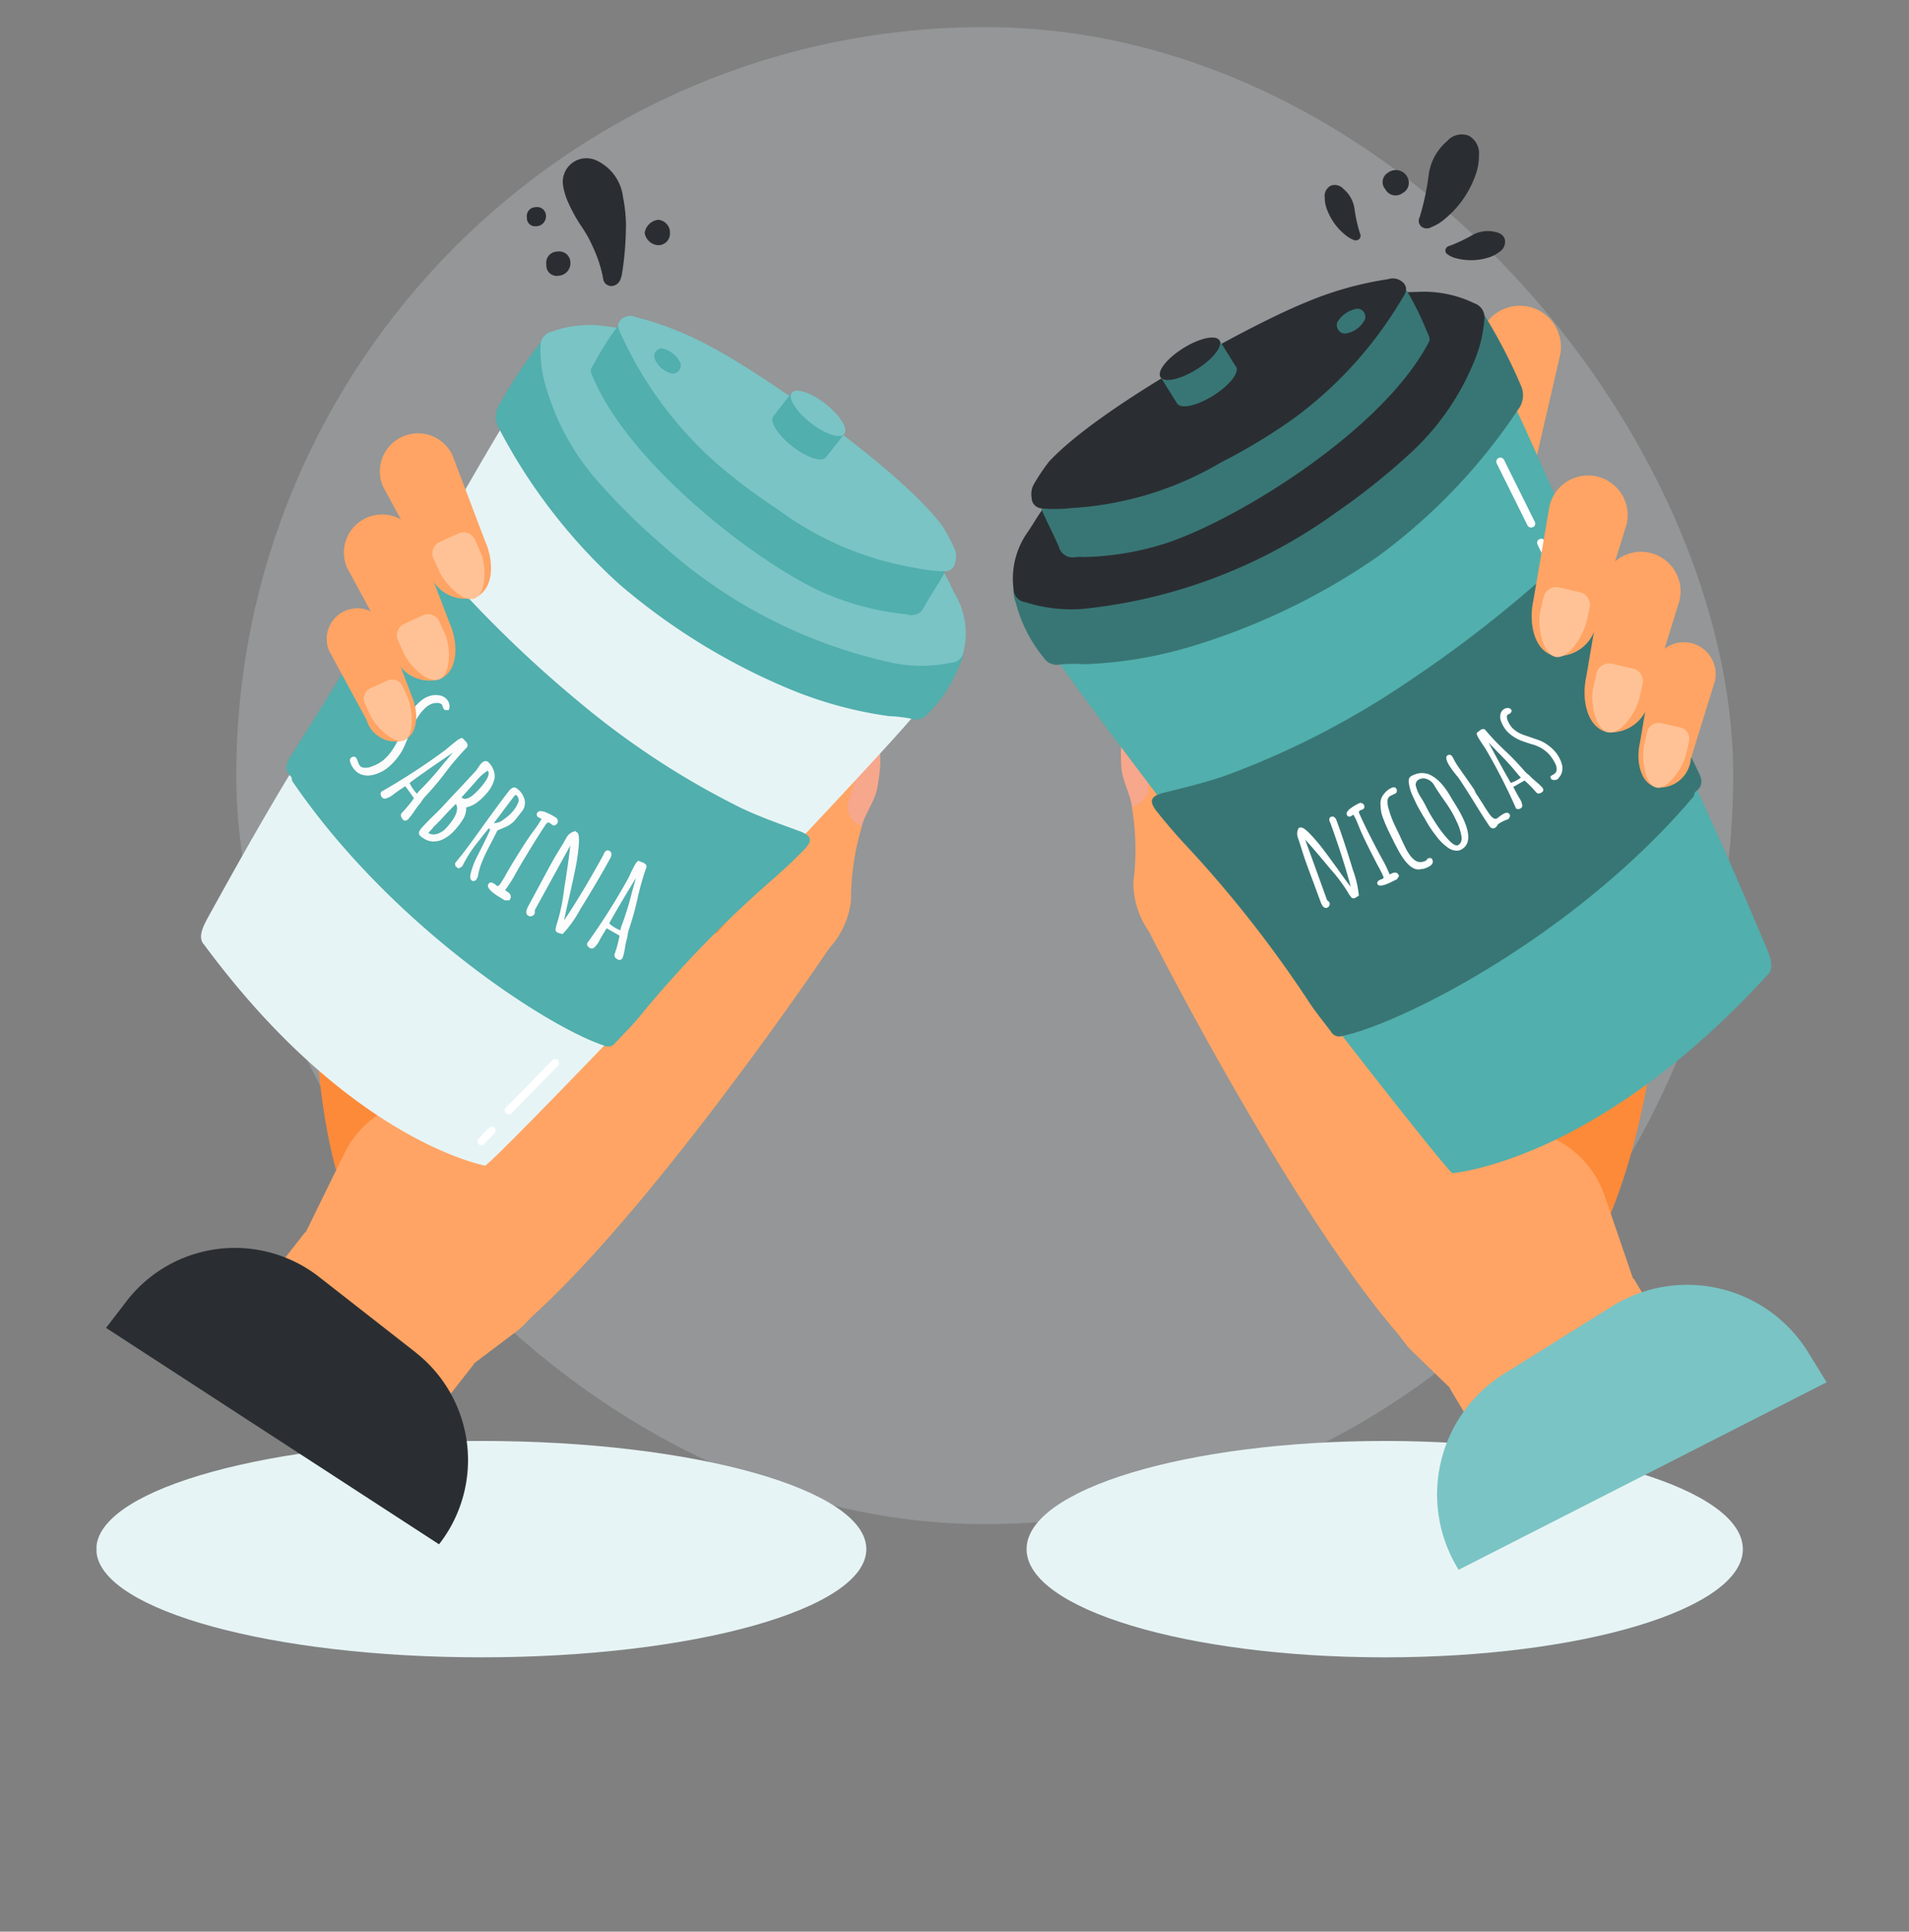 <svg id="S2_Bloc5" xmlns="http://www.w3.org/2000/svg" xmlns:xlink="http://www.w3.org/1999/xlink" width="116.795" height="118.175" viewBox="0 0 116.795 118.175">
  <rect x="0" y="0" width="116.795" height="118.175" fill="#808080" stroke="none"/>
  <defs>
    <clipPath id="clip-path">
      <path id="Tracé_4355" data-name="Tracé 4355" d="M667.7,538.132c0,3.653,9.807,6.618,21.911,6.618s21.912-2.965,21.912-6.618-9.809-6.62-21.912-6.62-21.911,2.965-21.911,6.62" transform="translate(-667.699 -531.512)" fill="none"/>
    </clipPath>
    <radialGradient id="radial-gradient" cx="0.598" cy="0.513" r="1.709" gradientTransform="translate(-19.841) scale(0.302 1)" gradientUnits="objectBoundingBox">
      <stop offset="0" stop-color="#79c4c5"/>
      <stop offset="0.038" stop-color="#87cacb"/>
      <stop offset="0.129" stop-color="#a5d7d8"/>
      <stop offset="0.23" stop-color="#bde1e2"/>
      <stop offset="0.343" stop-color="#d0e9ea"/>
      <stop offset="0.477" stop-color="#ddeff0"/>
      <stop offset="0.649" stop-color="#e4f3f4"/>
      <stop offset="1" stop-color="#e7f4f5"/>
    </radialGradient>
    <clipPath id="clip-path-2">
      <rect id="Rectangle_894" data-name="Rectangle 894" width="112.795" height="118.175" fill="none"/>
    </clipPath>
    <clipPath id="clip-path-3">
      <rect id="Rectangle_895" data-name="Rectangle 895" width="105.847" height="93.173" transform="translate(0 0)" fill="none"/>
    </clipPath>
    <clipPath id="clip-path-4">
      <rect id="Rectangle_896" data-name="Rectangle 896" width="116.795" height="118.175" fill="none"/>
    </clipPath>
    <clipPath id="clip-path-5">
      <path id="Tracé_4388" data-name="Tracé 4388" d="M637.2,537.947v.369c.347,3.568,10.757,6.433,23.547,6.433,13.01,0,23.553-2.965,23.553-6.618s-10.542-6.62-23.553-6.62c-12.79,0-23.2,2.864-23.547,6.435" transform="translate(-637.203 -531.512)" fill="none"/>
    </clipPath>
    <radialGradient id="radial-gradient-2" cx="0.38" cy="0.5" r="1.307" gradientTransform="translate(-18.148) scale(0.281 1)" xlink:href="#radial-gradient"/>
  </defs>
  <rect id="Rectangle_912" data-name="Rectangle 912" width="91.585" height="91.585" rx="45.793" transform="translate(14.455 1.657)" fill="#e7f4f5" opacity="0.2"/>
  <g id="Groupe_3785" data-name="Groupe 3785" transform="translate(0 0)">
    <g id="Groupe_3741" data-name="Groupe 3741" transform="translate(62.806 88.156)" clip-path="url(#clip-path)">
      <rect id="Rectangle_893" data-name="Rectangle 893" width="43.823" height="13.238" transform="translate(0 0)" fill="url(#radial-gradient)"/>
    </g>
    <g id="Groupe_3743" data-name="Groupe 3743" transform="translate(2)" clip-path="url(#clip-path-2)">
      <path id="Tracé_4356" data-name="Tracé 4356" d="M688.763,497.387l-2.744,11.882a2.517,2.517,0,0,1-4.905-1.134l2.745-11.878a2.517,2.517,0,1,1,4.905,1.131" transform="translate(-595.334 -475.573)" fill="#ffa464"/>
      <path id="Tracé_4357" data-name="Tracé 4357" d="M696.052,544.208s4.566-6.146,4.875-25l-18.035-15.494-8.167,22.159,9.079,17.421Z" transform="translate(-600.809 -467.427)" fill="#fd8a39"/>
      <path id="Tracé_4358" data-name="Tracé 4358" d="M672.536,512.087l-.843-4.437c-.634.252-1,1.2-.875,3.284.062.888.552,1.642.651,2.459a1.362,1.362,0,0,0,1.067-1.306" transform="translate(-604.215 -464.017)" fill="#f6a78c"/>
      <path id="Tracé_4359" data-name="Tracé 4359" d="M672.146,511.9l-.817-4.179a1.922,1.922,0,0,1,.946-.088c2.08.317,4.2,2.681,3.855,8.714l3,4.652s11.042,2.107,12.221,12.837a8.515,8.515,0,0,1,1.627-.552,6.041,6.041,0,0,1,7.1,3.924l1.743,5.088.034-.02,1.739,2.905L692.345,551.9l-1.739-2.905.026-.013-2.373-2.3c-.358-.347-.616-.778-.94-1.151-6.756-7.924-15.126-24.493-15.126-24.493a5.2,5.2,0,0,1-.95-2.987,15.711,15.711,0,0,0-.092-4.629,1.306,1.306,0,0,0,.995-1.521" transform="translate(-603.904 -464.057)" fill="#ffa464"/>
      <path id="Tracé_4360" data-name="Tracé 4360" d="M712.556,532.949c.541-.44.136-1.319-.146-1.98-2.17-5.127-4.375-10.236-7.026-15.145-2.166-4.013-3.92-8.23-5.835-12.37-.758-1.642-2.717-6.189-3.023-6.422-.345-.269-.549.379-.856.711-.187.2-.349.429-.524.64a29.994,29.994,0,0,1-11.021,8.04,99.835,99.835,0,0,1-11.469,4.269c-.8.241-1.6.463-2.4.687-.274.073-1.444-.09-1.675.069-.877.6-.021,1.246.528,2.136,1.593,2.582,23.832,31.492,24.219,31.453,1.657-.187,9.723-1.726,19.229-12.087" transform="translate(-606.456 -473.266)" fill="#51afad"/>
      <path id="Tracé_4361" data-name="Tracé 4361" d="M683.457,532.239c3.73-.8,14.341-6.2,21.508-14.671.024-.1.037-.222.106-.274.6-.444.317-.925.078-1.409-1.709-3.484-3.411-6.969-4.954-10.529-.375-.882-.771-1.752-1.185-2.618-.4-.834-.728-.882-1.414-.243a75.831,75.831,0,0,1-10.221,8.139,51.732,51.732,0,0,1-10.93,5.627c-1.28.459-2.6.771-3.924,1.1-.8.2-.916.511-.4,1.157.536.668,1.092,1.323,1.672,1.95a72.389,72.389,0,0,1,7.615,9.673c.407.629.9,1.216,1.351,1.823a.577.577,0,0,0,.7.271" transform="translate(-603.334 -468.858)" fill="#387675"/>
      <path id="Tracé_4362" data-name="Tracé 4362" d="M679.948,516.029a.356.356,0,0,1-.125-.142l-.1-.123,0-.017-.01-.019a9.615,9.615,0,0,0-1.1-1.478q-1.016-1.232-1.549-1.806l1.341,3.707.049.043a.529.529,0,0,1,.049.039.173.173,0,0,1,.048.065.248.248,0,0,1-.006.187.27.27,0,0,1-.14.125c-.157.056-.291-.063-.4-.364l-.465-1.26c-.142-.377-.3-.8-.466-1.263-.056-.155-.131-.39-.226-.694s-.173-.545-.226-.694a.693.693,0,0,1,.071-.642l.015.047a.176.176,0,0,1,.052-.035c.112-.041.328.1.642.433a10.74,10.74,0,0,1,.73.858c.239.312.563.754.982,1.332l.166.239c.261.356.446.612.569.759q-.425-1.634-1.207-3.8l-.034-.1a.523.523,0,0,1-.045-.093c-.052-.147-.019-.244.095-.287a.193.193,0,0,1,.189.026.385.385,0,0,1,.132.187l.2.552c.267.759.534,1.59.806,2.491a6.265,6.265,0,0,1,.364,1.562,1.449,1.449,0,0,1-.246.155.17.17,0,0,1-.147,0" transform="translate(-599.212 -461.078)" fill="#fff"/>
      <path id="Tracé_4363" data-name="Tracé 4363" d="M680.085,515.565c-.05-.116,0-.205.146-.271l.078-.034.077-.026a.093.093,0,0,0,.063-.069.309.309,0,0,0-.037-.14c-.036-.082-.1-.205-.181-.373-.067-.108-.172-.308-.321-.6-.368-.715-.631-1.252-.8-1.627-.06-.134-.108-.258-.155-.37l-.153-.371a3.564,3.564,0,0,0-.2-.382.935.935,0,0,1-.153.1.167.167,0,0,1-.246-.1.2.2,0,0,1,.043-.2.835.835,0,0,1,.231-.215,3.014,3.014,0,0,1,.481-.282.213.213,0,0,1,.175,0,.22.22,0,0,1,.123.112.234.234,0,0,1,.013.155.155.155,0,0,1-.093.11.328.328,0,0,1-.075.026l-.058.022a.181.181,0,0,0-.092.08.187.187,0,0,0,.022.133q.3.694,1.009,2.056c.086.168.218.412.392.733a6.8,6.8,0,0,1,.334.659l.12.274a.649.649,0,0,1,.142-.071c.2-.088.338-.049.411.116l.02.043-.127.2-.045.022c-.024.013-.073.039-.144.069-.147.076-.248.125-.287.142-.416.187-.657.205-.72.063" transform="translate(-597.804 -461.464)" fill="#fff"/>
      <path id="Tracé_4364" data-name="Tracé 4364" d="M681.87,515.072a1.143,1.143,0,0,1-.313.03c-.414-.047-.843-.515-1.293-1.414l-.1-.188-.106-.216-.086-.172c-.093-.185-.175-.353-.242-.5s-.142-.313-.211-.5a3.119,3.119,0,0,1-.162-.476,2.72,2.72,0,0,1-.052-.459,1.015,1.015,0,0,1,.049-.42,1.124,1.124,0,0,1,.226-.347,1.164,1.164,0,0,1,.4-.295.243.243,0,0,1,.185-.03.186.186,0,0,1,.12.1.21.21,0,0,1,.015.147.171.171,0,0,1-.075.12l-.332.162a.337.337,0,0,0-.159.3,1.422,1.422,0,0,0,.084.534,5.861,5.861,0,0,0,.326.884l.017.037.325.677c.091.205.2.437.326.689a2.949,2.949,0,0,0,.239.422,1.444,1.444,0,0,0,.327.364.569.569,0,0,0,.424.129.69.69,0,0,0,.254-.073.317.317,0,0,0,.127-.134.336.336,0,0,1,.168-.037.16.16,0,0,1,.119.086c.088.187.006.338-.252.467a1.285,1.285,0,0,1-.347.119" transform="translate(-596.843 -461.914)" fill="#fff"/>
      <path id="Tracé_4365" data-name="Tracé 4365" d="M683.081,514.356a.978.978,0,0,1-.42-.159,3.149,3.149,0,0,1-.767-.759,7.264,7.264,0,0,1-.578-.851,1.15,1.15,0,0,1-.073-.138l-.073-.123c-.009-.023-.021-.032-.023-.03l-.073-.121-.272-.479q-.118-.218-.347-.72a2.637,2.637,0,0,1-.211-.72.628.628,0,0,1,0-.278.289.289,0,0,1,.129-.172,1.427,1.427,0,0,1,.545-.187,1.219,1.219,0,0,1,.526.063,1.79,1.79,0,0,1,.472.282,2.765,2.765,0,0,1,.44.446,4.826,4.826,0,0,1,.394.578l.034.052c.078.142.155.269.228.377l.231.381q1.136,1.948.228,2.48a.608.608,0,0,1-.39.078m.364-.575a.73.73,0,0,0,0-.36,3.123,3.123,0,0,0-.278-.834c-.112-.245-.218-.45-.313-.614q-.179-.308-.513-.774c-.231-.33-.4-.582-.5-.754l-.073-.121a.831.831,0,0,0-.433-.345.562.562,0,0,0-.5.037.355.355,0,0,0-.153.44,2.108,2.108,0,0,0,.252.58,2.5,2.5,0,0,0,.133.213l.106.185.168.321c.047.1.1.205.168.317.142.244.291.479.444.714a7.092,7.092,0,0,0,.711.909c.267.291.469.4.61.313a.361.361,0,0,0,.166-.228" transform="translate(-596.043 -462.318)" fill="#fff"/>
      <path id="Tracé_4366" data-name="Tracé 4366" d="M684.62,513.265a.5.5,0,0,1-.175.215.2.2,0,0,1-.181.024.282.282,0,0,1-.153-.11c-.248-.364-.562-.856-.946-1.482-.409-.66-.726-1.149-.942-1.466l-.032-.05a6.766,6.766,0,0,1-.454-.582c-.282-.409-.343-.664-.2-.767a.2.2,0,0,1,.149-.03.191.191,0,0,1,.125.08,2.8,2.8,0,0,1,.146.261c.063.116.114.2.149.258.2.291.381.549.543.78s.34.483.535.771a1.207,1.207,0,0,0,.151.3l.054.077.336.519c.093.159.209.334.342.53.2.3.377.4.518.3l.039-.034.077-.056a1.412,1.412,0,0,1,.146-.108c.235-.159.394-.175.483-.047a.166.166,0,0,1,.017.151.364.364,0,0,1-.1.157,2.166,2.166,0,0,0-.629.313" transform="translate(-594.975 -462.837)" fill="#fff"/>
      <path id="Tracé_4367" data-name="Tracé 4367" d="M686.263,512.114c-.067.009-.129-.028-.192-.106a6.728,6.728,0,0,0-.558-.578l-.127-.11-.681.39q.076.171.347.655a1.068,1.068,0,0,1,.2.492.182.182,0,0,1-.08.149.274.274,0,0,1-.172.063.188.188,0,0,1-.153-.063l-.009-.043-.013-.03a34.781,34.781,0,0,0-1.851-3.6,1.037,1.037,0,0,1-.06-.086c-.026-.043-.067-.1-.12-.179-.108-.162-.192-.295-.248-.394a.635.635,0,0,1-.089-.261l.209-.164a.329.329,0,0,1,.179-.077.161.161,0,0,1,.151.065,14.482,14.482,0,0,0,1.23,1.287,15.862,15.862,0,0,1,1.172,1.23,1.71,1.71,0,0,0,.181.168,1.123,1.123,0,0,1,.175.159c.022.03.142.136.353.321a3.354,3.354,0,0,1,.358.338l.005.006a.2.2,0,0,1,.037.248.506.506,0,0,1-.244.123m-1.293-1.194a16.474,16.474,0,0,0-1.217-1.336l-.565-.592c.586,1.1,1.037,1.927,1.362,2.47a1.987,1.987,0,0,0,.618-.332,1.486,1.486,0,0,1-.2-.211" transform="translate(-594.115 -463.569)" fill="#fff"/>
      <path id="Tracé_4368" data-name="Tracé 4368" d="M686.552,511.885a.288.288,0,0,1-.222-.073l-.026-.155a.846.846,0,0,1,.129-.08.923.923,0,0,0,.149-.1.344.344,0,0,0,.1-.267.773.773,0,0,0-.1-.354,2.5,2.5,0,0,0-.384-.565,2.2,2.2,0,0,0-.978-.578l-.166-.049c-.192-.06-.357-.116-.5-.17a2.387,2.387,0,0,1-.423-.205,2.156,2.156,0,0,1-.487-.386,1.953,1.953,0,0,1-.373-.634.714.714,0,0,1-.034-.368.508.508,0,0,1,.162-.308.424.424,0,0,1,.252-.108.253.253,0,0,1,.235.076.119.119,0,0,1,.036.116.2.2,0,0,1-.073.119.3.3,0,0,1-.151.078c-.084.08-.08.218.005.41a1.706,1.706,0,0,0,.244.394,1.752,1.752,0,0,0,.364.287,2.147,2.147,0,0,0,.418.185l.34.116.552.192a2.172,2.172,0,0,1,.472.254,2.622,2.622,0,0,1,.45.386,2.036,2.036,0,0,1,.457.817.937.937,0,0,1,.009.47.752.752,0,0,1-.235.4l.017.021a.546.546,0,0,1-.245.086" transform="translate(-593.444 -464.166)" fill="#fff"/>
      <path id="Tracé_4369" data-name="Tracé 4369" d="M671.585,516.227a25.792,25.792,0,0,0,6.51-1.071,40.664,40.664,0,0,0,11.385-5.461,35.541,35.541,0,0,0,8.661-9.042,1.435,1.435,0,0,0,.19-1.439,31.955,31.955,0,0,0-2.349-4.5.937.937,0,0,0-1.528-.073,38.041,38.041,0,0,1-3.131,2.609,73.9,73.9,0,0,1-18.116,10.688q-2.054.809-4.094,1.623c-.159.067-.3.157-.465.209a2.05,2.05,0,0,0-1.267,2.608c.009.026.021.056.03.086a8.82,8.82,0,0,0,1.717,3.375.961.961,0,0,0,1.021.4,8.992,8.992,0,0,1,1.435-.013" transform="translate(-607.264 -475.591)" fill="#387675"/>
      <path id="Tracé_4370" data-name="Tracé 4370" d="M691.934,493.844a21.412,21.412,0,0,0-8.107,1.769,33.72,33.72,0,0,0-14.815,11.613c-.33.457-.6.959-.929,1.418a4.911,4.911,0,0,0-.778,3.465.812.812,0,0,0,.718.718,9.192,9.192,0,0,0,3.433.416,31.976,31.976,0,0,0,15.512-5.864,42.043,42.043,0,0,0,4.51-3.584,15.665,15.665,0,0,0,4.155-6.109,8.008,8.008,0,0,0,.461-2.146.9.9,0,0,0-.593-.993,7.077,7.077,0,0,0-3.568-.7" transform="translate(-607.282 -475.984)" fill="#2a2e32"/>
      <path id="Tracé_4371" data-name="Tracé 4371" d="M670.816,510.2a17.484,17.484,0,0,0,4.674-.741c4.077-1.19,13.415-6.751,16.378-12.346.162-.278.035-.414-.1-.744a18.067,18.067,0,0,0-1.112-2.284.719.719,0,0,0-.912-.362,19.8,19.8,0,0,0-3.034.771,8.469,8.469,0,0,0-2.129,1.211,15.248,15.248,0,0,0-4.784,6.159c-.082.207-.188.409-.278.618a3.483,3.483,0,0,1-1.709,1.774,25.366,25.366,0,0,1-8.734,2.543c-.138.017-.28.019-.42.049-.528.1-.578.173-.357.662.313.694.672,1.368.968,2.073a.881.881,0,0,0,1.045.621,3.82,3.82,0,0,1,.506,0" transform="translate(-606.483 -476.123)" fill="#387675"/>
      <path id="Tracé_4372" data-name="Tracé 4372" d="M668.53,507.456a.653.653,0,0,1-.655-.647,1.256,1.256,0,0,1,.17-.892,12.112,12.112,0,0,1,.9-1.33c3.081-3.308,12.179-8.314,15.772-9.764a20.751,20.751,0,0,1,4.969-1.39.9.9,0,0,1,.993.295c.248.36.009.642-.159.933-.073.121-.146.241-.222.36a24.534,24.534,0,0,1-6.54,7.042,35.522,35.522,0,0,1-4.288,2.575,20.3,20.3,0,0,1-9.184,2.8,8.946,8.946,0,0,1-1.761.022m18.063-11.425a.525.525,0,0,0,.271.685.616.616,0,0,0,.183.039,1.548,1.548,0,0,0,1.226-.879.493.493,0,0,0-.325-.619.458.458,0,0,0-.142-.022,1.736,1.736,0,0,0-1.209.8Z" transform="translate(-606.758 -476.353)" fill="#2a2e32"/>
      <path id="Tracé_4373" data-name="Tracé 4373" d="M676.7,497.032h0l-1-1.606-3.6,2.252,1.006,1.606c.224.36,1.213.146,2.208-.478s1.619-1.414,1.4-1.775" transform="translate(-603.089 -474.601)" fill="#387675"/>
      <path id="Tracé_4374" data-name="Tracé 4374" d="M673.509,495.981c.994-.621,1.983-.832,2.209-.476s-.4,1.157-1.4,1.778-1.983.834-2.209.472.4-1.153,1.4-1.775" transform="translate(-603.11 -474.683)" fill="#2a2e32"/>
      <path id="Tracé_4375" data-name="Tracé 4375" d="M685.363,503.511l-.02.013a.252.252,0,0,1-.334-.108v0l-1.877-3.776a.255.255,0,0,1,.1-.34.251.251,0,0,1,.337.1l.013.024,1.875,3.775a.248.248,0,0,1-.09.321" transform="translate(-593.557 -471.277)" fill="#fff"/>
      <path id="Tracé_4376" data-name="Tracé 4376" d="M685.25,503.267l-.023.013a.246.246,0,0,1-.332-.112l-.429-.879a.249.249,0,1,1,.446-.222l.431.879a.253.253,0,0,1-.093.321" transform="translate(-592.397 -468.97)" fill="#fff"/>
      <path id="Tracé_4377" data-name="Tracé 4377" d="M685.248,531.843l6.609-4.129a8.694,8.694,0,0,1,11.981,2.767l1.157,1.875-22.513,11.471a8.7,8.7,0,0,1,2.767-11.984" transform="translate(-595.239 -447.79)" fill="#7ac4c5"/>
      <path id="Tracé_4378" data-name="Tracé 4378" d="M690.076,502.823l-1.832,5.9a2.379,2.379,0,0,1-2.567,2.172l-.013,0c-1.3-.3-1.592-2.086-1.3-3.388l.985-5.773a2.424,2.424,0,0,1,4.724,1.091" transform="translate(-592.552 -470.766)" fill="#ffa464"/>
      <path id="Tracé_4379" data-name="Tracé 4379" d="M685.674,503.525a.8.8,0,0,0-.912.642l-.189.823c-.205.879.142,2.618.92,2.793s1.694-1.263,1.9-2.142l.19-.823a.8.8,0,0,0-.539-.976Z" transform="translate(-592.333 -467.598)" fill="#ffc296"/>
      <path id="Tracé_4380" data-name="Tracé 4380" d="M691.81,505.328l-1.832,5.9a2.379,2.379,0,0,1-2.567,2.172H687.4c-1.3-.3-1.592-2.086-1.3-3.392l.985-5.773a2.424,2.424,0,1,1,4.724,1.092" transform="translate(-591.051 -468.6)" fill="#ffa464"/>
      <path id="Tracé_4381" data-name="Tracé 4381" d="M687.41,506.028a.8.8,0,0,0-.912.642l-.188.823c-.209.879.123,2.554.9,2.733s1.715-1.2,1.92-2.082l.189-.823a.792.792,0,0,0-.539-.976Z" transform="translate(-590.832 -465.431)" fill="#ffc296"/>
      <path id="Tracé_4382" data-name="Tracé 4382" d="M692.438,507.711l-1.47,4.747a1.919,1.919,0,0,1-2.071,1.75h-.009c-1.045-.243-1.28-1.681-1.037-2.724l.789-4.65a1.949,1.949,0,0,1,3.8.877" transform="translate(-589.521 -466.032)" fill="#ffa464"/>
    </g>
    <g id="Groupe_3745" data-name="Groupe 3745" transform="translate(5.906 8.221)" clip-path="url(#clip-path-3)">
      <path id="Tracé_4383" data-name="Tracé 4383" d="M688.98,507.976a.718.718,0,0,0-.827.582l-.172.741c-.188.806.034,2.459.737,2.621s1.633-1.224,1.821-2.021l.172-.741a.721.721,0,0,0-.485-.9h-.008Z" transform="translate(-593.292 -471.965)" fill="#ffc296"/>
      <path id="Tracé_4384" data-name="Tracé 4384" d="M684.241,489.977a3.5,3.5,0,0,1-.2,1.147,6.118,6.118,0,0,1-2.006,2.814,2.635,2.635,0,0,1-.694.4.556.556,0,0,1-.616-.019.48.48,0,0,1-.108-.6,15.4,15.4,0,0,0,.545-2.56,3.266,3.266,0,0,1,1.125-2.075,1.192,1.192,0,0,1,1.332-.332,1.229,1.229,0,0,1,.618,1.224" transform="translate(-599.661 -488.669)" fill="#2a2e32"/>
    </g>
    <g id="Groupe_3747" data-name="Groupe 3747" clip-path="url(#clip-path-4)">
      <path id="Tracé_4385" data-name="Tracé 4385" d="M684.727,493.125a2.022,2.022,0,0,1-.608.321,3.609,3.609,0,0,1-2.043.056,1.45,1.45,0,0,1-.433-.185c-.116-.069-.218-.142-.211-.291a.3.3,0,0,1,.233-.271,9.168,9.168,0,0,0,1.4-.659,1.95,1.95,0,0,1,1.381-.211c.291.065.562.174.632.511a.732.732,0,0,1-.354.728" transform="translate(-593.002 -477.705)" fill="#2a2e32"/>
      <path id="Tracé_4386" data-name="Tracé 4386" d="M679.7,490a.663.663,0,0,0-.239.9.681.681,0,0,0,.073.1.709.709,0,0,0,.956.31.978.978,0,0,0,.1-.061.714.714,0,0,0,.31-.959.829.829,0,0,0-.056-.1.8.8,0,0,0-1.108-.22.116.116,0,0,0-.035.022" transform="translate(-594.784 -479.432)" fill="#2a2e32"/>
      <path id="Tracé_4387" data-name="Tracé 4387" d="M677.48,491.114a1.959,1.959,0,0,0,.121.677,3.637,3.637,0,0,0,1.2,1.648,1.669,1.669,0,0,0,.405.237.33.33,0,0,0,.364-.017.286.286,0,0,0,.069-.351,8.92,8.92,0,0,1-.338-1.51,1.925,1.925,0,0,0-.672-1.217.71.71,0,0,0-.793-.2.725.725,0,0,0-.358.731" transform="translate(-596.43 -479.017)" fill="#2a2e32"/>
    </g>
    <g id="Groupe_3749" data-name="Groupe 3749" transform="translate(5.906 88.156)" clip-path="url(#clip-path-5)">
      <rect id="Rectangle_897" data-name="Rectangle 897" width="47.099" height="13.238" transform="translate(0 0)" fill="url(#radial-gradient-2)"/>
    </g>
    <g id="Groupe_3751" data-name="Groupe 3751" clip-path="url(#clip-path-4)">
      <path id="Tracé_4389" data-name="Tracé 4389" d="M646.665,541.969s-3.765-6.668-1.726-25.415l19.823-13.132,5.346,23.006-11.174,16.156Z" transform="translate(-625.124 -467.678)" fill="#fd8a39"/>
      <path id="Tracé_4390" data-name="Tracé 4390" d="M661.817,512.6l1.388-4.3c.6.325.847,1.31.459,3.366-.172.873-.754,1.558-.952,2.357a1.36,1.36,0,0,1-.9-1.427" transform="translate(-609.993 -463.45)" fill="#f6a78c"/>
      <path id="Tracé_4391" data-name="Tracé 4391" d="M678.272,512.463l1.328-4.043a1.9,1.9,0,0,0-.926-.207c-2.1.056-4.5,2.135-4.909,8.169l-3.554,4.241s-11.216.713-13.721,11.216a8.705,8.705,0,0,0-1.547-.75,6.041,6.041,0,0,0-7.538,3.01l-2.364,4.832-.026-.024-2.086,2.668,10.324,8.07,2.086-2.668-.023-.017,2.64-1.989c.4-.3.709-.694,1.075-1.028,7.689-7.019,18.058-22.418,18.058-22.418a5.228,5.228,0,0,0,1.315-2.849,15.537,15.537,0,0,1,.668-4.579,1.3,1.3,0,0,1-.8-1.633" transform="translate(-626.34 -463.531)" fill="#ffa464"/>
      <path id="Tracé_4392" data-name="Tracé 4392" d="M640.83,530.456c-.472-.476,0-1.269.334-1.881,2.592-4.689,5.217-9.346,8.245-13.772,2.48-3.62,4.579-7.478,6.823-11.243.9-1.5,3.219-5.637,3.539-5.835.36-.215.487.416.744.769.159.216.288.45.437.672a28.844,28.844,0,0,0,9.729,8.8,95.115,95.115,0,0,0,10.54,5.236c.737.312,1.479.6,2.224.9.252.1,1.388.06,1.6.231.776.659-.106,1.194-.718,1.987-1.786,2.314-25.958,27.723-26.331,27.641-1.571-.347-9.124-2.631-17.164-13.5" transform="translate(-628.33 -472.648)" fill="#e7f4f5"/>
      <path id="Tracé_4393" data-name="Tracé 4393" d="M662.871,532.635c-3.484-1.14-13.087-7.372-19.088-16.192-.017-.1-.021-.222-.076-.274-.522-.483-.209-.92.065-1.353,1.987-3.161,3.965-6.32,5.8-9.57.453-.8.912-1.6,1.4-2.385.466-.756.789-.767,1.379-.086a73.27,73.27,0,0,0,8.953,8.811,50.067,50.067,0,0,0,9.879,6.48c1.185.569,2.418,1,3.648,1.452.742.271.823.58.267,1.144-.578.584-1.177,1.157-1.795,1.7a69.947,69.947,0,0,0-8.255,8.484c-.455.565-.985,1.071-1.478,1.606a.55.55,0,0,1-.694.185" transform="translate(-625.91 -468.668)" fill="#51afad"/>
      <path id="Tracé_4394" data-name="Tracé 4394" d="M645.522,511.127a.227.227,0,0,1,.05-.232.28.28,0,0,1,.168-.073.189.189,0,0,1,.149.073.761.761,0,0,1,.115.245.906.906,0,0,0,.1.226.409.409,0,0,0,.313.138,1.011,1.011,0,0,0,.437-.082,2.434,2.434,0,0,0,.722-.4,3.082,3.082,0,0,0,.537-.618,4.292,4.292,0,0,0,.42-.787l.127-.293c.131-.308.237-.547.317-.722a3.94,3.94,0,0,1,.293-.524,2.662,2.662,0,0,1,.55-.642,1.606,1.606,0,0,1,.535-.312,1.239,1.239,0,0,1,.588-.056.762.762,0,0,1,.523.285.616.616,0,0,1,.132.3.555.555,0,0,1-.043.321l-.243,0a.591.591,0,0,1-.159-.325.424.424,0,0,0-.3-.112.992.992,0,0,0-.364.065,1.241,1.241,0,0,0-.295.179,2.733,2.733,0,0,0-.465.522,3.377,3.377,0,0,0-.351.618l-.549,1.293a3.363,3.363,0,0,1-.4.655,3.532,3.532,0,0,1-.554.588,2.26,2.26,0,0,1-1.036.5,1.209,1.209,0,0,1-.578-.026.97.97,0,0,1-.466-.306,1.215,1.215,0,0,1-.271-.5" transform="translate(-624.102 -464.533)" fill="#fcfcfc"/>
      <path id="Tracé_4395" data-name="Tracé 4395" d="M647.758,513.237a.262.262,0,0,1,.1-.233,8.161,8.161,0,0,0,.591-.7l.11-.159-.526-.728c-.125.069-.357.228-.7.474a1.3,1.3,0,0,1-.537.287.222.222,0,0,1-.185-.073.339.339,0,0,1-.089-.188.215.215,0,0,1,.058-.183l.043-.017.032-.019a39.881,39.881,0,0,0,3.876-2.536.644.644,0,0,1,.091-.08l.188-.159c.173-.142.312-.254.42-.33a.671.671,0,0,1,.282-.133l.215.218a.393.393,0,0,1,.11.2.182.182,0,0,1-.056.177,16.236,16.236,0,0,0-1.317,1.55,17.09,17.09,0,0,1-1.26,1.485,2.424,2.424,0,0,0-.164.224,1.564,1.564,0,0,1-.162.222,5.16,5.16,0,0,0-.321.44,4.93,4.93,0,0,1-.34.446l-.007.006a.238.238,0,0,1-.282.073.6.6,0,0,1-.168-.261m1.2-1.616a18.418,18.418,0,0,0,1.371-1.543l.606-.718c-1.185.8-2.064,1.414-2.646,1.849a2.365,2.365,0,0,0,.45.664,1.848,1.848,0,0,1,.218-.252" transform="translate(-623.232 -463.316)" fill="#fcfcfc"/>
      <path id="Tracé_4396" data-name="Tracé 4396" d="M647.8,513.523a.961.961,0,0,1,.179-.252c.172-.192.39-.416.66-.681q.392-.372.674-.683c.213-.235.539-.582.976-1.043l.963-1.037a1.786,1.786,0,0,0,.142-.2l.129-.185.03-.034a.562.562,0,0,1,.252-.185.25.25,0,0,1,.237.082,1.219,1.219,0,0,1,.291.442.969.969,0,0,1,.073.522,2.067,2.067,0,0,1-.528.972,3.429,3.429,0,0,1-.6.548,1.724,1.724,0,0,1-.612.265,1.19,1.19,0,0,1-.155.664,4.4,4.4,0,0,1-.545.731,2.286,2.286,0,0,1-.778.582,1.189,1.189,0,0,1-.884.043,1.5,1.5,0,0,1-.435-.269.224.224,0,0,1-.065-.287m1.108.151a1.271,1.271,0,0,0,.545-.366,4.234,4.234,0,0,0,.411-.522,1.714,1.714,0,0,0,.177-.338,1.11,1.11,0,0,0,.067-.31.444.444,0,0,0-.077-.289c-.248.239-.56.565-.937.983-.022.026-.1.1-.241.241l-.215.215a.035.035,0,0,0-.013.026l-.009.013-.272.3a.678.678,0,0,0,.563.045m2.541-2.717c.515-.573.694-.955.535-1.144a2.831,2.831,0,0,0-.72.651l-.886.989q.352.3,1.071-.5" transform="translate(-622.147 -462.658)" fill="#fcfcfc"/>
      <path id="Tracé_4397" data-name="Tracé 4397" d="M649.952,515.207a5.066,5.066,0,0,1,.373-.929l.14-.274c.392-.78.608-1.23.643-1.355l-.086-.065c-.108.134-.209.258-.3.366l-.3.388a8.09,8.09,0,0,0-1.024,1.577l-.23.132-.194-.157-.011-.177.377-.466q.5-.635,1.452-1.974,1.027-1.419,1.459-1.967c.175-.228.343-.278.494-.155a1.2,1.2,0,0,1,.47.687.848.848,0,0,1-.188.741l-.39.493a1.145,1.145,0,0,1-.226.215,1.422,1.422,0,0,1-.25.162l-.334.149-.278.121-.1.2-.295.578c-.218.412-.386.758-.5,1.032a4.273,4.273,0,0,0-.258.789l-.024.119a.634.634,0,0,1-.108.278.235.235,0,0,1-.14.091.174.174,0,0,1-.151-.035c-.106-.084-.11-.269-.017-.56m1.97-3.166a2.873,2.873,0,0,0,.618-.558,2.119,2.119,0,0,0,.274-.466.392.392,0,0,0-.134-.483l-.041.022-.065.054-.638.843c-.181.25-.386.522-.612.806a.871.871,0,0,0,.6-.218" transform="translate(-621.119 -461.909)" fill="#fcfcfc"/>
      <path id="Tracé_4398" data-name="Tracé 4398" d="M650.065,515.321c.082-.119.2-.123.351-.021l.082.056.069.06a.1.1,0,0,0,.106.017.3.3,0,0,0,.112-.116c.06-.082.142-.218.256-.4.065-.129.194-.351.382-.672.476-.782.843-1.368,1.108-1.752.091-.138.181-.261.267-.373l.265-.37a4.688,4.688,0,0,0,.257-.42,1.3,1.3,0,0,1-.192-.09.191.191,0,0,1-.056-.3.228.228,0,0,1,.218-.078.955.955,0,0,1,.347.1,3.286,3.286,0,0,1,.565.3.252.252,0,0,1,.11.17.235.235,0,0,1-.037.185.251.251,0,0,1-.145.11.181.181,0,0,1-.163-.028.483.483,0,0,1-.069-.056l-.06-.043a.18.18,0,0,0-.129-.039c-.039.007-.075.039-.12.1q-.49.719-1.39,2.218c-.114.185-.272.459-.479.827a7.613,7.613,0,0,1-.44.716l-.192.282a1.283,1.283,0,0,1,.153.1c.207.143.25.3.133.474l-.03.043-.272,0a.164.164,0,0,0-.048-.026c-.03-.017-.08-.05-.157-.1-.16-.1-.267-.162-.31-.192-.429-.295-.591-.515-.492-.664" transform="translate(-620.185 -461.238)" fill="#fcfcfc"/>
      <path id="Tracé_4399" data-name="Tracé 4399" d="M653.091,517.587a.412.412,0,0,1,.026-.214l.037-.175.006-.017.013-.023a11.259,11.259,0,0,0,.431-2.064q.291-1.805.379-2.694l-2.168,3.95,0,.073a.451.451,0,0,0,0,.073.2.2,0,0,1-.021.093.275.275,0,0,1-.377.108q-.252-.137.011-.614l.729-1.353c.215-.4.459-.856.733-1.355.094-.166.232-.407.424-.718s.338-.562.424-.716a.793.793,0,0,1,.6-.427l-.022.047a.206.206,0,0,1,.069.021c.123.065.159.356.112.879a11.946,11.946,0,0,1-.185,1.276c-.086.437-.22,1.054-.4,1.845l-.076.327c-.112.489-.189.847-.224,1.062q1.08-1.6,2.347-3.905l.056-.1a.456.456,0,0,1,.046-.108c.086-.155.19-.2.321-.132a.219.219,0,0,1,.117.181.468.468,0,0,1-.058.252l-.325.588q-.68,1.2-1.534,2.577a7.064,7.064,0,0,1-1.065,1.491,1.911,1.911,0,0,1-.317-.093.208.208,0,0,1-.112-.129" transform="translate(-619.094 -460.672)" fill="#fcfcfc"/>
      <path id="Tracé_4400" data-name="Tracé 4400" d="M655,518.394a.252.252,0,0,1-.006-.254,8.178,8.178,0,0,0,.244-.885l.036-.187-.784-.448c-.082.116-.228.358-.438.724a1.3,1.3,0,0,1-.368.483.228.228,0,0,1-.2.009.309.309,0,0,1-.159-.135.2.2,0,0,1-.028-.187l.033-.035.024-.03a39.962,39.962,0,0,0,2.469-3.918,1,1,0,0,1,.052-.108c.028-.052.059-.125.1-.224.1-.2.179-.358.248-.474a.629.629,0,0,1,.2-.237l.285.108a.39.39,0,0,1,.177.133.179.179,0,0,1,.024.185,16.413,16.413,0,0,0-.552,1.961,17.539,17.539,0,0,1-.53,1.872,2.487,2.487,0,0,0-.056.274,1.544,1.544,0,0,1-.056.267,4.9,4.9,0,0,0-.108.532,3.652,3.652,0,0,1-.127.551l0,.005a.24.24,0,0,1-.226.185.607.607,0,0,1-.261-.168m.423-1.97a18.374,18.374,0,0,0,.608-1.978l.252-.9q-1.117,1.825-1.636,2.776a2.224,2.224,0,0,0,.683.42,1.822,1.822,0,0,1,.093-.321" transform="translate(-617.37 -459.827)" fill="#fcfcfc"/>
      <path id="Tracé_4401" data-name="Tracé 4401" d="M650.642,522.287l.017.021a.242.242,0,0,0,.338,0l2.838-2.9a.24.24,0,0,0-.323-.355l-.017.021-2.84,2.892a.238.238,0,0,0-.013.321" transform="translate(-619.71 -454.197)" fill="#fff"/>
      <path id="Tracé_4402" data-name="Tracé 4402" d="M649.747,522.255l.017.021a.242.242,0,0,0,.338,0v0l.651-.674a.242.242,0,0,0-.037-.338.239.239,0,0,0-.3,0l-.651.677a.237.237,0,0,0-.013.317" transform="translate(-620.483 -452.282)" fill="#fff"/>
      <path id="Tracé_4403" data-name="Tracé 4403" d="M674.321,518.588a24.752,24.752,0,0,1-6.116-1.679,39.106,39.106,0,0,1-10.331-6.37,34.235,34.235,0,0,1-7.368-9.518,1.385,1.385,0,0,1-.043-1.4,30.5,30.5,0,0,1,2.7-4.06.9.9,0,0,1,1.47.086,36.552,36.552,0,0,0,2.728,2.806A71.12,71.12,0,0,0,673.61,510.5q1.881.98,3.752,1.969c.142.075.274.177.423.244a1.97,1.97,0,0,1,.946,2.621c-.015.026-.028.052-.041.077a8.44,8.44,0,0,1-1.98,3.054.92.92,0,0,1-1.015.28,8.688,8.688,0,0,0-1.375-.155" transform="translate(-619.964 -474.78)" fill="#51afad"/>
      <path id="Tracé_4404" data-name="Tracé 4404" d="M655.914,495.02a20.564,20.564,0,0,1,7.573,2.506,32.413,32.413,0,0,1,13,12.6c.267.476.476.981.744,1.452a4.7,4.7,0,0,1,.4,3.392.779.779,0,0,1-.759.614,8.867,8.867,0,0,1-3.327.058,30.734,30.734,0,0,1-14.242-7.182,40.04,40.04,0,0,1-3.954-3.885,15.022,15.022,0,0,1-3.359-6.258,7.857,7.857,0,0,1-.224-2.1.866.866,0,0,1,.668-.884,6.8,6.8,0,0,1,3.487-.312" transform="translate(-618.697 -475.039)" fill="#7ac4c5"/>
      <path id="Tracé_4405" data-name="Tracé 4405" d="M672.276,512.611a16.94,16.94,0,0,1-4.4-1.174c-3.778-1.554-12.145-7.812-14.415-13.462-.123-.284,0-.4.172-.7a17.351,17.351,0,0,1,1.3-2.069.7.7,0,0,1,.91-.256A19.073,19.073,0,0,1,658.659,496a8,8,0,0,1,1.914,1.37,14.676,14.676,0,0,1,3.946,6.362c.06.209.14.41.2.621a3.356,3.356,0,0,0,1.463,1.866,24.374,24.374,0,0,0,8.1,3.318c.133.03.261.047.4.09.5.157.532.23.274.672-.373.631-.784,1.239-1.138,1.881a.843.843,0,0,1-1.058.489,3.524,3.524,0,0,0-.485-.052" transform="translate(-617.262 -475.079)" fill="#51afad"/>
      <path id="Tracé_4406" data-name="Tracé 4406" d="M674.24,510.236a.625.625,0,0,0,.689-.549,1.209,1.209,0,0,0-.064-.873,11.265,11.265,0,0,0-.733-1.362c-2.612-3.474-10.811-9.171-14.1-10.925a19.781,19.781,0,0,0-4.612-1.829.864.864,0,0,0-.978.181c-.274.321-.076.612.056.907.056.125.116.248.175.369a23.568,23.568,0,0,0,5.551,7.392,33.891,33.891,0,0,0,3.84,2.9,19.591,19.591,0,0,0,8.5,3.6,8.84,8.84,0,0,0,1.672.192m-16.119-12.744a.5.5,0,0,1-.327.625.45.45,0,0,1-.179.022,1.494,1.494,0,0,1-1.088-.965.478.478,0,0,1,.373-.56.4.4,0,0,1,.142-.006,1.66,1.66,0,0,1,1.082.886Z" transform="translate(-616.488 -475.29)" fill="#7ac4c5"/>
      <path id="Tracé_4407" data-name="Tracé 4407" d="M660.547,497.143l-1.121,1.435c-.25.321.265,1.144,1.155,1.842s1.812.995,2.062.674l1.125-1.435Z" transform="translate(-612.111 -473.115)" fill="#51afad"/>
      <path id="Tracé_4408" data-name="Tracé 4408" d="M661.181,499.042c-.89-.694-1.4-1.517-1.153-1.838s1.174-.021,2.062.674,1.405,1.519,1.155,1.842-1.174.017-2.064-.677" transform="translate(-611.59 -473.174)" fill="#7ac4c5"/>
      <path id="Tracé_4409" data-name="Tracé 4409" d="M656.448,531.569l-5.9-4.612A8.369,8.369,0,0,0,638.8,528.4l-1.285,1.676,20.373,13.24a8.366,8.366,0,0,0-1.441-11.742" transform="translate(-631.027 -448.838)" fill="#2a2e32"/>
      <path id="Tracé_4410" data-name="Tracé 4410" d="M656.357,493.647a18.831,18.831,0,0,1-.239,2.862,1.263,1.263,0,0,1-.091.338.617.617,0,0,1-.586.427.518.518,0,0,1-.479-.517,8.732,8.732,0,0,0-1.372-3.2,9.422,9.422,0,0,1-.8-1.478,3.889,3.889,0,0,1-.276-.935,1.447,1.447,0,0,1,1.183-1.67,1.474,1.474,0,0,1,.933.153,2.843,2.843,0,0,1,1.549,2.207,9.288,9.288,0,0,1,.183,1.816" transform="translate(-618.062 -479.774)" fill="#2a2e32"/>
      <path id="Tracé_4411" data-name="Tracé 4411" d="M654.427,494.822a7.9,7.9,0,0,0-1.075-2.707,7.409,7.409,0,0,1,.86,2.334.658.658,0,0,0,.228.438Z" transform="translate(-617.315 -477.468)" fill="#2a2e32"/>
      <path id="Tracé_4412" data-name="Tracé 4412" d="M656.724,492.276a.714.714,0,0,1-.677.75h-.06a.9.9,0,0,1-.81-.741.945.945,0,0,1,.827-.814.783.783,0,0,1,.72.8" transform="translate(-615.735 -478.025)" fill="#2a2e32"/>
      <path id="Tracé_4413" data-name="Tracé 4413" d="M652.664,494a.632.632,0,0,1-.7-.556.409.409,0,0,1,0-.118.682.682,0,0,1,.552-.8.569.569,0,0,1,.116-.011.683.683,0,0,1,.789.56.5.5,0,0,1,.009.1.765.765,0,0,1-.713.817Z" transform="translate(-618.534 -477.124)" fill="#2a2e32"/>
      <path id="Tracé_4414" data-name="Tracé 4414" d="M651.879,492.228a.5.5,0,0,1-.558-.44.767.767,0,0,1,0-.091.54.54,0,0,1,.442-.625.305.305,0,0,1,.082-.009.543.543,0,0,1,.633.435.49.49,0,0,1,.009.09.614.614,0,0,1-.575.642Z" transform="translate(-619.083 -478.388)" fill="#2a2e32"/>
      <path id="Tracé_4415" data-name="Tracé 4415" d="M646.688,501.735l2.83,5.221a2.291,2.291,0,0,0,2.832,1.569l.013,0c1.166-.528,1.108-2.267.578-3.437l-2-5.264a2.332,2.332,0,0,0-4.252,1.914" transform="translate(-623.263 -471.984)" fill="#ffa464"/>
      <path id="Tracé_4416" data-name="Tracé 4416" d="M649.853,501.769a.76.76,0,0,1,.978.433l.334.745c.358.789.358,2.493-.34,2.806s-1.842-.877-2.2-1.666l-.33-.733a.768.768,0,0,1,.328-1.023Z" transform="translate(-621.761 -469.152)" fill="#ffc296"/>
      <path id="Tracé_4417" data-name="Tracé 4417" d="M645.519,504.418l2.832,5.221a2.289,2.289,0,0,0,2.83,1.569l.013,0c1.168-.528,1.108-2.267.582-3.437l-2-5.26a2.333,2.333,0,0,0-4.258,1.911" transform="translate(-624.272 -469.658)" fill="#ffa464"/>
      <path id="Tracé_4418" data-name="Tracé 4418" d="M648.685,504.454a.76.76,0,0,1,.978.433l.338.745c.355.789.36,2.426-.338,2.743s-1.843-.814-2.2-1.6l-.327-.737a.767.767,0,0,1,.325-1.022Z" transform="translate(-622.77 -466.828)" fill="#ffc296"/>
      <path id="Tracé_4419" data-name="Tracé 4419" d="M644.91,506.839l2.278,4.2a1.841,1.841,0,0,0,2.274,1.263l.013,0c.939-.424.888-1.825.466-2.763l-1.614-4.235a1.874,1.874,0,0,0-3.418,1.537" transform="translate(-624.766 -467.007)" fill="#ffa464"/>
      <path id="Tracé_4420" data-name="Tracé 4420" d="M647.461,506.591a.693.693,0,0,1,.89.394l.3.674c.317.718.42,2.317-.213,2.6s-1.771-.851-2.1-1.571l-.3-.664a.694.694,0,0,1,.293-.929Z" transform="translate(-623.706 -464.973)" fill="#ffc296"/>
    </g>
  </g>
</svg>
